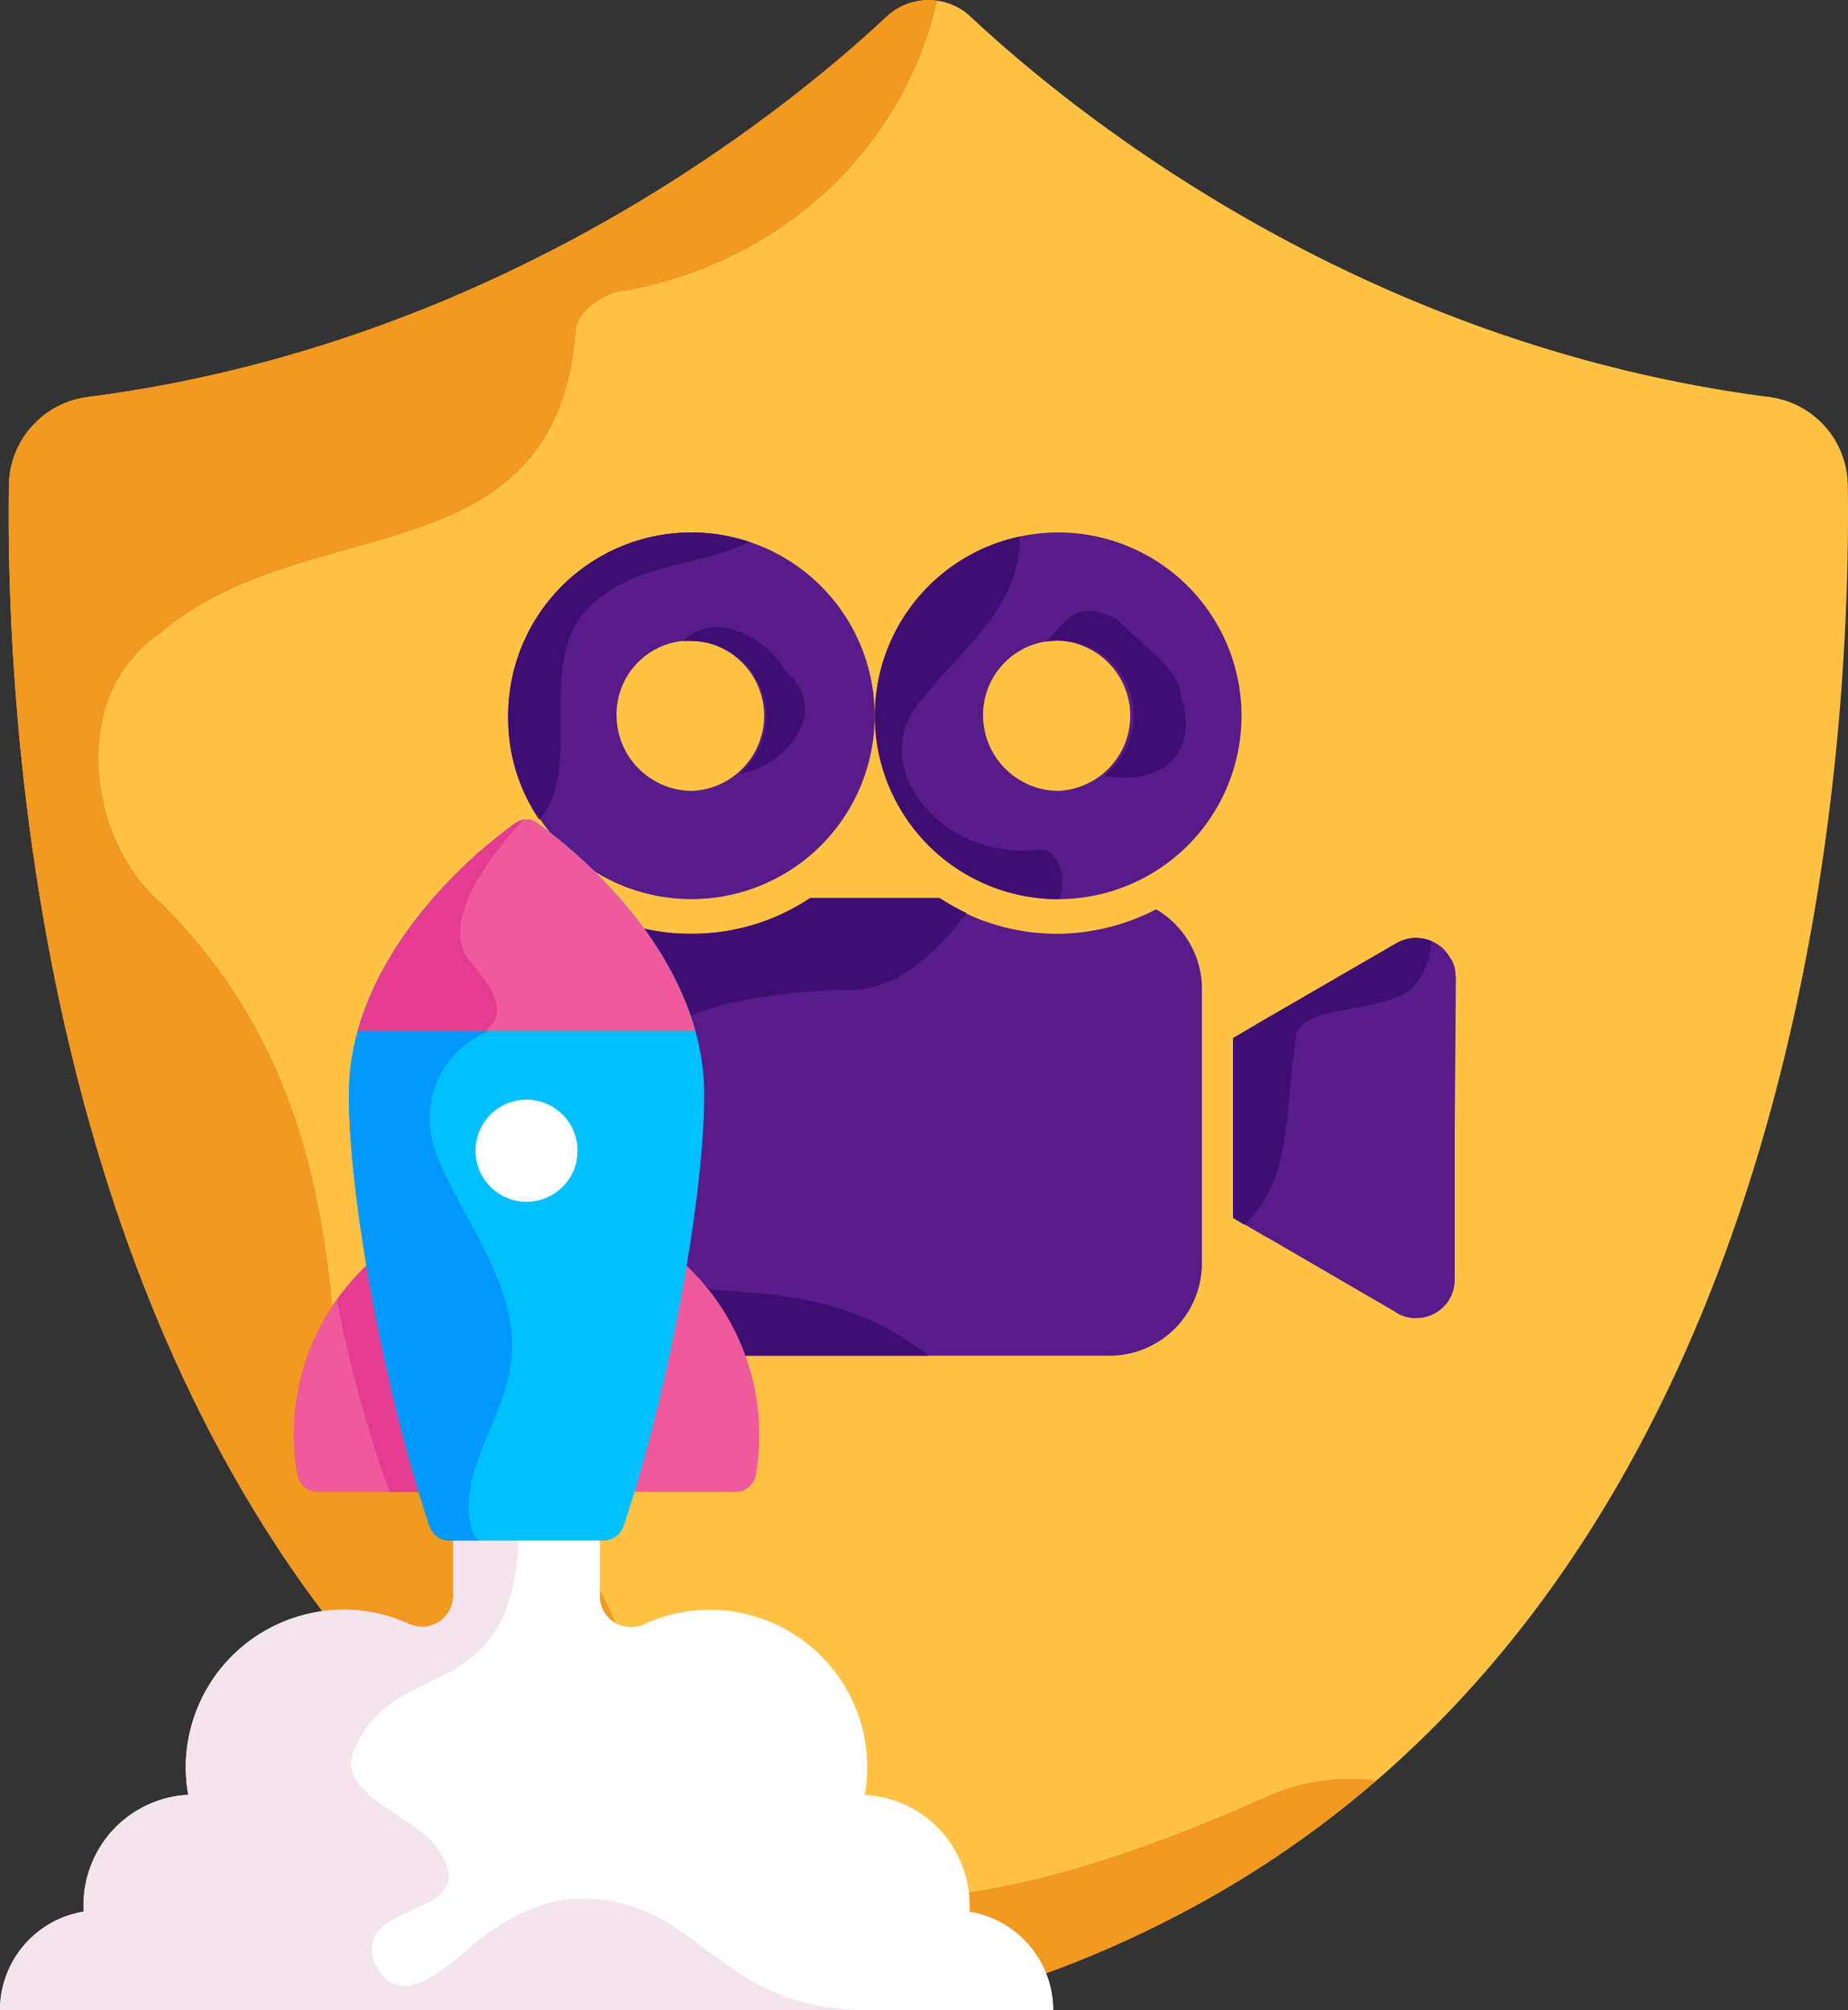 <svg xmlns="http://www.w3.org/2000/svg" viewBox="0 0 178.19 193.75"><rect x="0" y="0" width="178.19" height="193.75" fill="#333333" stroke="none"/><defs><style>.cls-1{fill:#ffc245;}.cls-2{fill:#f19920;}.cls-3{fill:#571c8a;}.cls-4{fill:#3f0e72;}.cls-5{fill:#fff;}.cls-6{fill:#f4e4ee;}.cls-7{fill:#ee5a9c;}.cls-8{fill:#e43c90;}.cls-9{fill:#00c0ff;}.cls-10{fill:#0097ff;}</style></defs><title>Asset 79</title><g id="Layer_2" data-name="Layer 2"><g id="Layer_1-2" data-name="Layer 1"><path class="cls-1" d="M178.17,46.75a8.69,8.69,0,0,0-7.61-8.49c-39.65-5.13-67.17-27.47-77-36.68a5.88,5.88,0,0,0-8,0c-9.86,9.21-37.39,31.55-77,36.68A8.69,8.69,0,0,0,.86,46.75C.47,75.11,5.36,172.58,89.51,193.62,173.67,172.58,178.56,75.11,178.17,46.75Z"/><path class="cls-2" d="M122.52,173c-18,8-46,18-56-1-8-14-9-31-29-35-2,0-5-2-5-5-1-17-4-32-17-45-7-6-9-20,0-26,14-12,38-5,40-29,0-2,3-4,5-4C76.08,25,87.24,13.81,90.36.08a5.86,5.86,0,0,0-4.86,1.5c-9.86,9.21-37.39,31.55-77,36.68A8.69,8.69,0,0,0,.86,46.75C.47,75.11,5.36,172.58,89.51,193.62a103.49,103.49,0,0,0,43.18-22A19.34,19.34,0,0,0,122.52,173Z"/><path class="cls-3" d="M140.34,94.12a2.88,2.88,0,0,0-.55-1.87,3.73,3.73,0,0,0-5.16-1.31l-12.51,7.24h0l-3.18,1.87v17.34l3,1.75c.11,0,.11.11.22.11l12.29,7.14a3.38,3.38,0,0,0,2.09.65,3.69,3.69,0,0,0,3.73-3.73v-14.7l.11-14.49Z"/><path class="cls-3" d="M66.7,86.66A17.67,17.67,0,1,0,49,69,17.67,17.67,0,0,0,66.7,86.66Zm0-24.92a7.25,7.25,0,0,1,0,14.49A7.31,7.31,0,0,1,59.45,69,7.11,7.11,0,0,1,66.7,61.74Z"/><path class="cls-3" d="M111.48,87.64A21,21,0,0,1,102,90a20.6,20.6,0,0,1-11.42-3.4H78.11A20.54,20.54,0,0,1,66.7,90a19.63,19.63,0,0,1-9.44-2.31A8.57,8.57,0,0,0,53,95v26.78a8.92,8.92,0,0,0,8.89,8.89H107a8.92,8.92,0,0,0,8.89-8.89V95A8.94,8.94,0,0,0,111.48,87.64Z"/><path class="cls-3" d="M102,86.66A17.67,17.67,0,1,0,84.37,69,17.66,17.66,0,0,0,102,86.66Zm0-24.92a7.25,7.25,0,0,1,0,14.49A7.31,7.31,0,0,1,94.79,69,7.17,7.17,0,0,1,102,61.74Z"/><path class="cls-4" d="M136,95.43a7.13,7.13,0,0,0,2-4.72,3.78,3.78,0,0,0-3.42.23l-12.51,7.24-3.18,1.87v17.34l1.11.66c4.61-4.58,3.83-10.21,4.9-17.69C125,96.66,132.34,97.89,136,95.43Z"/><path class="cls-4" d="M75.66,64.62c-1.1-2.2-6.12-6.34-9.82-2.83a8.11,8.11,0,0,1,.86,0A7.25,7.25,0,0,1,71.28,74.6C76.15,73.73,80.14,68.2,75.66,64.62Z"/><path class="cls-4" d="M58.41,57.23c3.89-2.92,9.32-2.78,13.85-5A17.66,17.66,0,0,0,49,69a17.17,17.17,0,0,0,3,10C56.84,73.42,50.51,62.16,58.41,57.23Z"/><path class="cls-4" d="M62.11,105.28c-3.7-7.39,11.09-9.85,19.71-9.85,4.52,0,8-3.11,11.4-7.42a20.64,20.64,0,0,1-2.6-1.46H78.11A20.54,20.54,0,0,1,66.7,90a19.63,19.63,0,0,1-9.44-2.31A8.57,8.57,0,0,0,53,95v26.78a8.92,8.92,0,0,0,8.89,8.89H89.56c-6.86-5.22-12.73-5.81-20.35-6.34a5.42,5.42,0,0,1-4.81-6.83C65.39,113.79,65.28,110.05,62.11,105.28Z"/><path class="cls-4" d="M113.86,67.09c0-2.47-3.7-4.93-6.16-7.4-4-2-4.74,0-6.8,2.15a7.11,7.11,0,0,1,1.14-.1,7.24,7.24,0,0,1,4.42,13C111.46,75.78,115.84,73,113.86,67.09Z"/><path class="cls-4" d="M100.3,81.87c-9.85,1.24-17.25-8.62-11.09-14.78,3.23-4.31,9.28-8.61,9.12-15.38A17.67,17.67,0,0,0,102,86.66h.14C103,84.49,101.91,81.87,100.3,81.87Z"/><path class="cls-5" d="M0,193.75a9.62,9.62,0,0,1,8.07-9.5c0-.22,0-.43,0-.65A10.64,10.64,0,0,1,18.15,173a15.69,15.69,0,0,1-.24-2.67,15.19,15.19,0,0,1,21.45-13.82,3,3,0,0,0,4.33-2.74v-6.9H57.84v6.9a3,3,0,0,0,4.34,2.74,15.18,15.18,0,0,1,21.44,13.82,14.73,14.73,0,0,1-.24,2.67A10.64,10.64,0,0,1,93.49,183.6c0,.22,0,.43,0,.65a9.63,9.63,0,0,1,8.07,9.5Z"/><path class="cls-6" d="M56.72,183c-4.27-.18-8.3,2-11.52,4.8-3.45,3-7.17,5.78-9.15,1.16-2-6,11.23-3.92,6-11-2.14-2.9-9.49-5-8-9,3.73-9.94,15.88-3.66,16-22a3.06,3.06,0,0,0,.88-.13H43.69v6.9a3,3,0,0,1-4.25,2.78A15.08,15.08,0,0,0,32,155.18a15.33,15.33,0,0,0-13.3,10.43,14.7,14.7,0,0,0-.54,7.37A10.64,10.64,0,0,0,8.05,183.6c0,.22,0,.43,0,.65A9.62,9.62,0,0,0,0,193.75H83.84C69.09,193.75,67.9,183.48,56.72,183Z"/><path class="cls-7" d="M50.77,115.83a22.46,22.46,0,0,1,22.1,26.35A2,2,0,0,1,71,143.8H30.59a2,2,0,0,1-1.92-1.62,22.41,22.41,0,0,1,22.1-26.35Z"/><path class="cls-8" d="M64.93,120.87A119.35,119.35,0,0,1,59.1,143.8H37.57a122.31,122.31,0,0,1-5.09-18.51,22.41,22.41,0,0,1,32.45-4.42Z"/><path class="cls-9" d="M49.8,79.28a1.67,1.67,0,0,1,1.93,0c.66.45,16.17,11.17,16.17,26.22,0,10.09-3.46,28.67-7.71,41.41a2.09,2.09,0,0,1-1.87,1.57H43.22a2.07,2.07,0,0,1-1.87-1.57c-4.25-12.74-7.71-31.32-7.71-41.41C33.64,90.45,49.14,79.73,49.8,79.28Z"/><path class="cls-10" d="M49.8,79.28a1.69,1.69,0,0,1,1-.31.75.75,0,0,0-.56.31c-.32.38,5.89,16.54-3,20.09a8.9,8.9,0,0,0-5.77,8.91c0,5,7,12.47,7.83,19.91s-5.16,12.3-3.94,18.72c.19,1,.61,1.57,1.08,1.57H43.22a2.07,2.07,0,0,1-1.87-1.57c-4.25-12.74-7.71-31.32-7.71-41.41C33.64,90.45,49.14,79.73,49.8,79.28Z"/><path class="cls-7" d="M51.73,79.28c.57.38,12.06,8.33,15.31,20.09H34.49C37.74,87.61,49.24,79.66,49.8,79.28A1.67,1.67,0,0,1,51.73,79.28Z"/><path class="cls-8" d="M46.74,99.37H34.49C36.75,91.3,43.3,84,49.22,79.7A2.51,2.51,0,0,1,50.77,79a.75.75,0,0,0-.56.31c-.21.25-8.64,8.88-4.88,13.36C47.79,95.56,49,97.8,46.74,99.37Z"/><circle class="cls-5" cx="50.77" cy="110.91" r="4.92"/></g></g></svg>